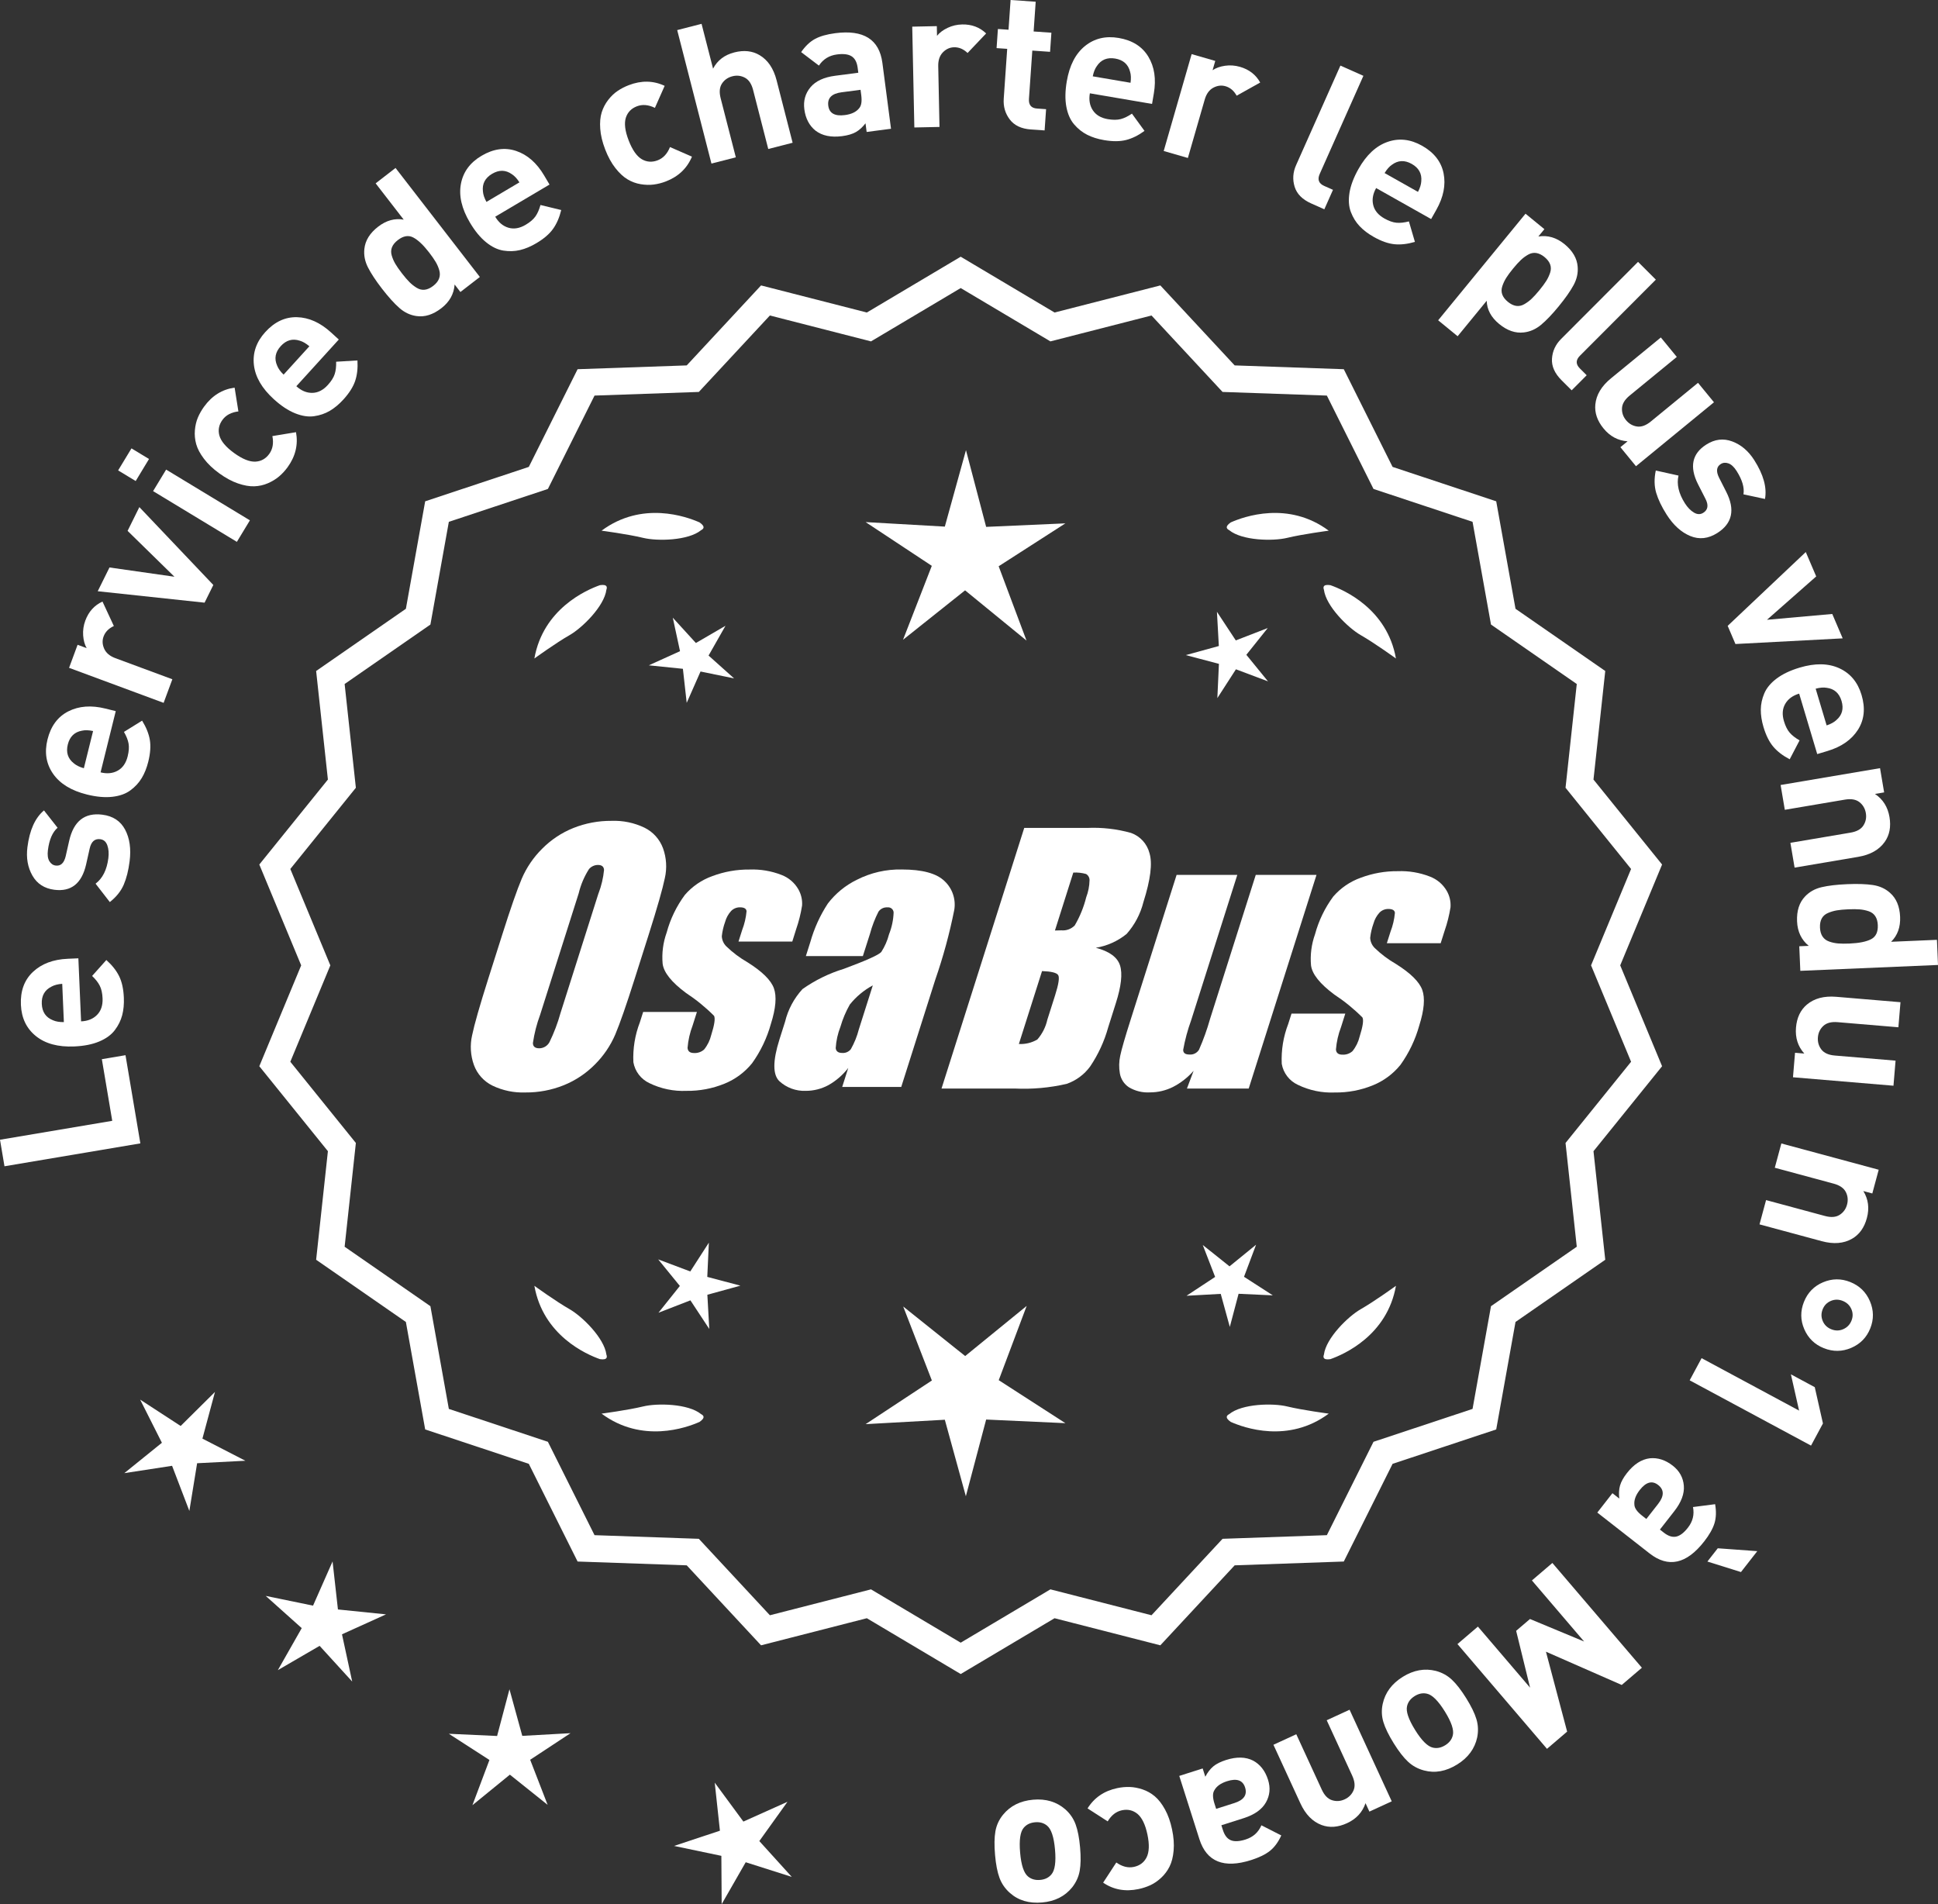 <?xml version="1.0" encoding="UTF-8"?>
<svg id="Layer_2" data-name="Layer 2" xmlns="http://www.w3.org/2000/svg" viewBox="0 0 300.393 295.132">
  <rect x="0" y="0" width="300.393" height="295.132" fill="#333333" stroke="none"/>
  <defs>
    <style>
      .cls-1 {
        fill: #fff;
      }
    </style>
  </defs>
  <g id="Layer_1-2" data-name="Layer 1">
    <g>
      <g>
        <polygon class="cls-1" points="33.321 215.742 28.002 221.015 21.724 216.93 25.095 223.619 19.269 228.327 26.673 227.188 29.35 234.183 30.554 226.79 38.035 226.405 31.376 222.975 33.321 215.742"/>
        <polygon class="cls-1" points="52.381 249.455 51.549 242.011 48.523 248.863 41.187 247.354 46.769 252.348 43.066 258.86 49.541 255.094 54.59 260.628 53.009 253.306 59.832 250.214 52.381 249.455"/>
        <polygon class="cls-1" points="80.953 269.046 78.967 261.823 77.051 269.065 69.569 268.722 75.863 272.782 73.225 279.793 79.031 275.06 84.883 279.736 82.177 272.751 88.432 268.63 80.953 269.046"/>
        <polygon class="cls-1" points="117.696 285.352 122.06 279.264 115.226 282.331 110.785 276.299 111.59 283.746 104.481 286.106 111.812 287.642 111.86 295.132 115.586 288.634 122.724 290.903 117.696 285.352"/>
      </g>
      <g>
        <path class="cls-1" d="M148.91,258.835l-14.465-8.599-16.302,4.175-11.457-12.326-16.818-.586-7.52-15.055-15.972-5.301-2.974-16.563-13.831-9.586,1.813-16.73-10.57-13.094,6.453-15.542-6.453-15.542,10.57-13.094-1.813-16.73,13.831-9.586,2.974-16.563,15.972-5.301,7.52-15.055,16.818-.586,11.457-12.326,16.302,4.175,14.465-8.599,14.465,8.599,16.302-4.175,11.457,12.326,16.818.586,7.52,15.055,15.972,5.301,2.974,16.563,13.831,9.586-1.813,16.73,10.57,13.094-6.453,15.542,6.453,15.542-10.57,13.094,1.813,16.73-13.831,9.586-2.974,16.563-15.972,5.301-7.52,15.055-16.818.586-11.457,12.326-16.302-4.175-14.465,8.599ZM134.922,246.916l13.988,8.315,13.988-8.315,15.764,4.038,11.079-11.92,16.263-.567,7.272-14.558,15.445-5.126,2.876-16.017,13.375-9.27-1.753-16.179,10.222-12.662-6.24-15.029,6.24-15.029-10.222-12.662,1.753-16.178-13.375-9.27-2.876-16.017-15.445-5.126-7.272-14.558-16.263-.567-11.079-11.92-15.764,4.038-13.988-8.316-13.988,8.316-15.764-4.038-11.079,11.92-16.263.567-7.272,14.558-15.445,5.126-2.876,16.017-13.375,9.27,1.753,16.178-10.222,12.662,6.24,15.029-6.24,15.029,10.222,12.662-1.753,16.179,13.375,9.27,2.876,16.017,15.445,5.126,7.272,14.558,16.263.567,11.079,11.92,15.764-4.038Z"/>
        <path class="cls-1" d="M148.91,259.462l-14.549-8.649-16.396,4.199-11.522-12.397-16.915-.59-7.562-15.141-16.063-5.331-2.991-16.658-13.911-9.641,1.824-16.827-10.632-13.169,6.49-15.631-6.49-15.631,10.632-13.169-1.824-16.827,13.911-9.641,2.991-16.659,16.063-5.332,7.562-15.141,16.915-.59,11.522-12.397,16.396,4.199,14.549-8.649,14.548,8.649,16.396-4.199,11.522,12.397,16.914.59,7.563,15.141,16.063,5.332,2.991,16.659,13.91,9.641-1.823,16.827,10.632,13.169-6.49,15.631,6.49,15.631-10.632,13.17,1.823,16.826-13.91,9.641-2.991,16.658-16.063,5.331-7.563,15.141-16.914.59-11.522,12.397-16.396-4.199-14.548,8.649ZM134.527,249.658l14.383,8.55,14.382-8.55,16.209,4.152,11.392-12.256,16.721-.583,7.478-14.968,15.88-5.271,2.956-16.468,13.752-9.531-1.802-16.635,10.509-13.019-6.416-15.453,6.416-15.453-10.509-13.019,1.802-16.634-13.752-9.531-2.956-16.468-15.88-5.271-7.478-14.968-16.721-.583-11.392-12.255-16.209,4.152-14.382-8.55-14.383,8.55-16.208-4.152-11.392,12.255-16.722.583-7.477,14.968-15.88,5.271-2.956,16.468-13.753,9.531,1.803,16.634-10.509,13.019,6.416,15.453-6.416,15.453,10.509,13.019-1.803,16.634,13.753,9.531,2.956,16.468,15.88,5.271,7.477,14.968,16.722.583,11.392,12.256,16.208-4.152ZM148.91,255.858l-14.071-8.365-15.858,4.062-11.144-11.99-16.36-.57-7.314-14.645-15.537-5.156-2.893-16.112-13.454-9.324,1.764-16.275-10.283-12.737,6.277-15.118-6.277-15.118,10.283-12.738-1.764-16.274,13.454-9.325,2.893-16.112,15.537-5.156,7.314-14.644,16.36-.571,11.144-11.99,15.858,4.062,14.071-8.365,14.071,8.365,15.857-4.062,11.145,11.99,16.36.571,7.314,14.644,15.536,5.156,2.894,16.112,13.454,9.325-1.764,16.274,10.283,12.738-6.277,15.118,6.277,15.118-10.283,12.737,1.764,16.275-13.454,9.324-2.894,16.112-15.536,5.156-7.314,14.645-16.36.57-11.145,11.99-15.857-4.062-14.071,8.365ZM135.005,246.338l13.905,8.266,13.905-8.266,15.67,4.014,11.014-11.849,16.167-.564,7.229-14.472,15.353-5.096,2.858-15.922,13.296-9.215-1.742-16.083,10.16-12.587-6.203-14.94,6.203-14.94-10.16-12.587,1.742-16.082-13.296-9.215-2.858-15.922-15.353-5.096-7.229-14.471-16.167-.564-11.014-11.849-15.67,4.014-13.905-8.266-13.905,8.266-15.671-4.014-11.013,11.849-16.167.564-7.229,14.472-15.354,5.096-2.857,15.922-13.296,9.215,1.742,16.082-10.16,12.587,6.203,14.94-6.203,14.94,10.16,12.587-1.742,16.083,13.296,9.215,2.857,15.922,15.354,5.096,7.229,14.472,16.167.564,11.013,11.849,15.671-4.014Z"/>
      </g>
      <g>
        <polygon class="cls-1" points="109.63 197.909 109.873 192.604 106.995 197.067 102.024 195.196 105.379 199.313 102.064 203.463 107.016 201.544 109.938 205.979 109.643 200.676 114.764 199.268 109.63 197.909"/>
        <polygon class="cls-1" points="159.136 202.408 149.604 210.177 139.998 202.501 144.441 213.967 134.172 220.732 146.45 220.05 149.71 231.906 152.855 220.018 165.139 220.581 154.805 213.917 159.136 202.408"/>
        <polygon class="cls-1" points="192.824 197.892 194.694 192.921 190.577 196.276 186.428 192.961 188.347 197.913 183.912 200.835 189.215 200.541 190.623 205.662 191.981 200.527 197.287 200.77 192.824 197.892"/>
      </g>
      <g>
        <path class="cls-1" d="M190.524,219.185c-.197.099-.32.215-.359.348-.001.002-.003.003-.005.005.001 0.0.002.001.003.001-.063.227.115.505.606.846,2.043.909,8.925,3.375,15.191-1.283,0,0-4.07-.534-6.459-1.115-2.166-.527-6.98-.443-8.977,1.198Z"/>
        <path class="cls-1" d="M205.188,210.452c0.0.002-0.0.004-0.0.007.001-0.0.002-.001.003-.001.11.208.43.288,1.022.199,2.109-.742,8.805-3.676,10.161-11.365,0,0-3.325,2.407-5.461,3.625-1.936,1.104-5.378,4.471-5.703,7.036-.075.207-.085.376-.022.5Z"/>
      </g>
      <g>
        <path class="cls-1" d="M108.677,219.185c.197.099.32.215.359.348.001.002.003.003.005.005-.001 0-.002.001-.003.001.063.227-.115.505-.606.846-2.043.909-8.925,3.375-15.191-1.283,0,0,4.07-.534,6.459-1.115,2.166-.527,6.98-.443,8.977,1.198Z"/>
        <path class="cls-1" d="M94.014,210.452c-0.0.002 0.0.004 0.0.007-.001-0-.002-.001-.003-.001-.11.208-.43.288-1.022.199-2.109-.742-8.805-3.676-10.161-11.365,0,0,3.325,2.407,5.461,3.625,1.936,1.104,5.378,4.471,5.703,7.036.075.207.085.376.022.5Z"/>
      </g>
      <g>
        <path class="cls-1" d="M108.677,82.169c.197-.099.32-.215.359-.348.001-.002.003-.003.005-.005-.001-0-.002-.001-.003-.001.063-.227-.115-.505-.606-.846-2.043-.909-8.925-3.375-15.191,1.283,0,0,4.07.534,6.459,1.115,2.166.527,6.98.443,8.977-1.198Z"/>
        <path class="cls-1" d="M94.014,90.902c-0-.002 0-.004 0-.007-.001 0-.002.001-.003.001-.11-.208-.43-.288-1.022-.199-2.109.742-8.805,3.676-10.161,11.365,0,0,3.325-2.407,5.461-3.625,1.936-1.104,5.378-4.471,5.703-7.036.075-.207.085-.376.022-.5Z"/>
      </g>
      <g>
        <path class="cls-1" d="M190.524,82.169c-.197-.099-.32-.215-.359-.348-.001-.002-.003-.003-.005-.005.001-0.0.002-.001.003-.001-.063-.227.115-.505.606-.846,2.043-.909,8.925-3.375,15.191,1.283,0,0-4.07.534-6.459,1.115-2.166.527-6.98.443-8.977-1.198Z"/>
        <path class="cls-1" d="M205.188,90.902c0-.002-0-.004-0-.007.001 0.0.002.001.003.001.11-.208.43-.288,1.022-.199,2.109.742,8.805,3.676,10.161,11.365,0,0-3.325-2.407-5.461-3.625-1.936-1.104-5.378-4.471-5.703-7.036-.075-.207-.085-.376-.022-.5Z"/>
      </g>
      <g id="Group_4" data-name="Group 4">
        <g id="Group_1" data-name="Group 1">
          <path id="Path_1" data-name="Path 1" class="cls-1" d="M98.368,151.729c-1.287,4.058-2.289,6.932-3.006,8.623-.743,1.73-1.811,3.301-3.145,4.628-1.374,1.392-3.018,2.488-4.831,3.221-1.89.759-3.911,1.14-5.947,1.123-1.762.067-3.514-.296-5.104-1.059-1.333-.652-2.362-1.794-2.872-3.188-.534-1.48-.633-3.081-.285-4.615.343-1.661,1.174-4.572,2.493-8.734l2.193-6.911c1.287-4.058,2.289-6.932,3.006-8.623.743-1.73,1.811-3.301,3.145-4.628,1.374-1.392,3.018-2.488,4.831-3.221,1.89-.757,3.911-1.138,5.947-1.12,1.762-.067,3.514.296,5.104,1.059,1.332.654,2.36,1.796,2.872,3.189.534,1.48.633,3.082.285,4.616-.343,1.661-1.173,4.571-2.492,8.731l-2.194,6.909ZM92.777,138.454c.442-1.159.728-2.373.849-3.608-.025-.526-.342-.786-.951-.786-.528.006-1.028.236-1.375.634-.738,1.153-1.278,2.422-1.598,3.754l-5.99,18.863c-.521,1.405-.892,2.861-1.11,4.343,0,.552.337.824.98.824.663-.002,1.272-.367,1.586-.951.708-1.449,1.281-2.96,1.712-4.514l5.891-18.565.005.005Z"/>
          <path id="Path_2" data-name="Path 2" class="cls-1" d="M122.804,145.936h-8.337l.571-1.795c.36-.932.588-1.91.678-2.904-.032-.406-.374-.609-1.027-.609-.511-.005-1.002.199-1.36.563-.44.48-.76,1.059-.932,1.687-.261.721-.434,1.471-.516,2.234.027.588.273,1.145.692,1.559.987.957,2.09,1.787,3.283,2.47,2.283,1.433,3.65,2.78,4.102,4.039.45,1.262.298,3.1-.469,5.516-.606,2.188-1.593,4.253-2.916,6.099-1.134,1.403-2.607,2.494-4.28,3.17-1.866.76-3.866,1.137-5.881,1.11-1.989.089-3.969-.323-5.758-1.198-1.308-.611-2.234-1.824-2.479-3.246-.096-2.11.247-4.217,1.008-6.188l.507-1.598h8.334l-.665,2.097c-.426,1.113-.691,2.281-.786,3.469.038.533.375.799.995.799.573.035,1.136-.159,1.566-.539.535-.66.914-1.431,1.11-2.258.501-1.579.646-2.568.436-2.968-1.324-1.328-2.782-2.516-4.35-3.545-2.238-1.661-3.445-3.17-3.62-4.527-.144-1.635.068-3.281.622-4.825.569-2.111,1.53-4.096,2.831-5.852,1.142-1.318,2.605-2.319,4.247-2.904,1.841-.694,3.795-1.04,5.763-1.02,1.695-.065,3.385.22,4.965.837,1.093.416,2.01,1.195,2.597,2.206.446.77.652,1.655.589,2.543-.197,1.246-.505,2.473-.919,3.665l-.603,1.927v-.013Z"/>
          <path id="Path_3" data-name="Path 3" class="cls-1" d="M133.742,148.188h-8.832l.704-2.219c.594-2.102,1.506-4.101,2.703-5.929,1.19-1.558,2.727-2.818,4.489-3.678,2.159-1.102,4.557-1.651,6.981-1.598,3.183,0,5.391.602,6.626,1.807,1.207,1.138,1.77,2.801,1.503,4.439-.732,3.678-1.717,7.301-2.948,10.842l-5.275,16.619h-9.151l.939-2.948c-.833,1.085-1.877,1.991-3.069,2.663-1.084.587-2.299.892-3.532.888-1.495.057-2.952-.476-4.058-1.483-1.059-.989-1.059-3.155,0-6.499l.863-2.723c.457-1.89,1.387-3.633,2.701-5.066,1.961-1.384,4.13-2.445,6.425-3.145,3.5-1.3,5.432-2.171,5.795-2.614.543-.846.947-1.772,1.198-2.745.429-1.076.669-2.218.71-3.376-.029-.466-.43-.82-.895-.792-.018.001-.037.003-.055.005-.549-.041-1.079.21-1.395.66-.559,1.094-1.001,2.244-1.319,3.43l-1.105,3.462ZM135.286,152.727c-1.375.739-2.587,1.749-3.563,2.968-.617,1.087-1.105,2.242-1.452,3.442-.417,1.06-.665,2.179-.735,3.316.057.494.387.748,1.008.748.515.039,1.016-.18,1.337-.584.548-.968.966-2.005,1.243-3.082l2.162-6.809Z"/>
        </g>
        <g id="Group_3" data-name="Group 3">
          <path id="Path_7" data-name="Path 7" class="cls-1" d="M158.749,128.322h9.778c2.286-.102,4.574.159,6.778.773,1.417.502,2.491,1.676,2.866,3.132.482,1.573.169,4.102-.939,7.589-.458,1.832-1.352,3.527-2.606,4.939-1.376,1.117-3.019,1.855-4.768,2.143,2.092.552,3.341,1.458,3.747,2.732s.191,3.227-.647,5.852l-1.186,3.747c-.599,2.16-1.543,4.209-2.797,6.068-.911,1.247-2.181,2.187-3.64,2.694-2.64.61-5.352.853-8.059.723h-11.338l12.82-40.394h-.012ZM161.52,150.506l-3.594,11.305c1.003.055,2-.187,2.866-.697.763-.878,1.295-1.933,1.548-3.069l1.198-3.766c.552-1.731.712-2.779.481-3.145-.229-.368-1.059-.571-2.505-.622l.005-.007ZM166.364,135.237l-2.847,8.985c.425-.019.755-.025.989-.025.773.074,1.538-.207,2.08-.762.796-1.36,1.394-2.827,1.775-4.356.325-.849.501-1.747.519-2.656.007-.396-.201-.766-.545-.964-.638-.177-1.299-.25-1.96-.218l-.012-.003Z"/>
          <path id="Path_8" data-name="Path 8" class="cls-1" d="M204.058,135.608l-10.506,33.107h-9.574l1.034-2.752c-.9,1.034-1.989,1.886-3.208,2.511-1.107.552-2.327.839-3.563.837-1.145.071-2.284-.208-3.267-.799-.732-.487-1.233-1.252-1.389-2.118-.163-.914-.146-1.851.051-2.759.197-.957.742-2.86,1.649-5.7l7.089-22.332h9.409l-7.152,22.528c-.542,1.492-.956,3.028-1.236,4.59,0,.481.317.723.97.723.596.053,1.171-.237,1.483-.748.687-1.562,1.264-3.17,1.725-4.812l7.07-22.28h9.409l.005.004Z"/>
          <path id="Path_9" data-name="Path 9" class="cls-1" d="M223.301,146.19h-8.338l.571-1.795c.36-.932.588-1.91.678-2.904-.032-.406-.374-.609-1.027-.609-.511-.004-1.001.199-1.359.563-.44.48-.76,1.059-.932,1.687-.26.721-.432,1.47-.514,2.231.027.588.273,1.145.692,1.559.986.958,2.089,1.788,3.281,2.472,2.283,1.433,3.65,2.78,4.102,4.039.45,1.262.298,3.1-.469,5.516-.606,2.188-1.593,4.253-2.916,6.099-1.134,1.403-2.607,2.494-4.28,3.17-1.866.76-3.866,1.137-5.881,1.11-1.989.089-3.969-.323-5.758-1.198-1.308-.611-2.234-1.824-2.479-3.246-.096-2.11.247-4.217,1.008-6.188l.507-1.598h8.338l-.665,2.099c-.426,1.113-.691,2.281-.786,3.469.038.533.375.799.995.799.573.035,1.136-.159,1.566-.539.535-.66.914-1.431,1.11-2.258.501-1.579.646-2.568.436-2.968-1.324-1.328-2.782-2.516-4.35-3.545-2.238-1.661-3.445-3.17-3.62-4.527-.144-1.635.068-3.281.622-4.825.569-2.111,1.53-4.096,2.831-5.852,1.142-1.318,2.605-2.319,4.247-2.904,1.841-.694,3.795-1.04,5.763-1.02,1.695-.065,3.385.22,4.965.837,1.096.414,2.016,1.194,2.606,2.206.446.77.652,1.655.589,2.543-.197,1.246-.505,2.473-.919,3.665l-.609,1.921-.007-.009Z"/>
        </g>
      </g>
      <g>
        <path class="cls-1" d="M19.453,163.548l2.303,13.667-21.062,3.549-.693-4.112,17.396-2.932-1.611-9.555,3.669-.618Z"/>
        <path class="cls-1" d="M12.147,148.533l.421,9.771c1.039-.045,1.866-.38,2.479-1.008.614-.627.896-1.48.851-2.559-.034-.799-.178-1.449-.43-1.948-.25-.5-.648-1.008-1.191-1.525l2.206-2.468c.896.802,1.557,1.64,1.985,2.512.428.873.671,1.979.728,3.317.043.999-.042,1.908-.258,2.729-.215.82-.597,1.592-1.146,2.316-.55.725-1.355,1.31-2.417,1.755-1.062.447-2.353.702-3.872.767-2.497.108-4.476-.428-5.938-1.606-1.462-1.178-2.237-2.796-2.325-4.854-.093-2.138.529-3.836,1.867-5.095,1.337-1.259,3.134-1.937,5.393-2.034l1.647-.071ZM9.646,152.485c-.678.049-1.232.193-1.662.432-1.06.526-1.561,1.418-1.507,2.677s.632,2.105,1.73,2.538c.45.201,1.015.297,1.693.287l-.255-5.934Z"/>
        <path class="cls-1" d="M15.864,126.271c1.648.208,2.824.983,3.531,2.322.707,1.34.939,2.972.695,4.896-.18,1.428-.485,2.64-.912,3.634-.429.994-1.147,1.891-2.156,2.691l-2.209-2.85c1.093-.829,1.753-2.146,1.981-3.952.096-.754.044-1.416-.156-1.985-.2-.57-.568-.889-1.104-.957-.853-.108-1.398.378-1.637,1.456l-.554,2.47c-.674,2.938-2.312,4.243-4.91,3.914-1.549-.196-2.685-.929-3.411-2.201-.726-1.271-.983-2.74-.772-4.407.334-2.639,1.188-4.536,2.564-5.693l2.11,2.686c-.793.686-1.291,1.843-1.499,3.469-.092.734-.018,1.303.223,1.707.242.404.571.632.988.684.773.098,1.288-.381,1.543-1.438l.546-2.41c.688-3.038,2.4-4.384,5.138-4.037Z"/>
        <path class="cls-1" d="M17.942,110.219l-2.353,9.492c1.009.25,1.896.162,2.661-.267.768-.428,1.279-1.167,1.538-2.215.193-.776.239-1.44.14-1.99-.101-.55-.338-1.15-.714-1.799l2.812-1.744c.633,1.022,1.031,2.012,1.196,2.97.163.958.084,2.087-.238,3.388-.24.971-.579,1.819-1.018,2.545-.438.726-1.021,1.359-1.753,1.899-.731.54-1.669.874-2.814,1.002s-2.454.01-3.93-.356c-2.426-.602-4.175-1.674-5.245-3.217-1.07-1.543-1.357-3.314-.861-5.313.516-2.077,1.593-3.531,3.23-4.361,1.638-.83,3.553-.973,5.746-.429l1.602.397ZM14.427,113.304c-.664-.144-1.237-.162-1.716-.055-1.165.206-1.898.921-2.202,2.144-.303,1.223.012,2.197.944,2.923.375.32.89.571,1.545.754l1.429-5.765Z"/>
        <path class="cls-1" d="M15.885,93.239l1.763,3.789c-.796.366-1.326.906-1.591,1.618-.229.619-.198,1.254.095,1.906.292.652.869,1.138,1.73,1.457l8.834,3.272-1.354,3.657-14.656-5.429,1.322-3.573,1.406.521c-.31-.542-.493-1.201-.546-1.979-.054-.776.059-1.54.336-2.291.515-1.387,1.401-2.371,2.661-2.95Z"/>
        <path class="cls-1" d="M21.6,78.597l11.466,12.069-1.357,2.743-16.562-1.772,1.823-3.683,10.068,1.436-7.261-7.109,1.823-3.683Z"/>
        <path class="cls-1" d="M23.098,71.142l-2.066,3.413-2.721-1.647,2.068-3.413,2.719,1.647ZM38.735,80.648l-2.02,3.336-12.985-7.864,2.021-3.336,12.983,7.864Z"/>
        <path class="cls-1" d="M45.883,66.986c.352,1.935-.084,3.744-1.305,5.427-.389.534-.824,1.009-1.311,1.422-.484.414-1.062.767-1.731,1.06-.67.293-1.379.452-2.126.478-.748.026-1.592-.123-2.53-.446-.939-.323-1.902-.843-2.891-1.559-.986-.716-1.78-1.471-2.378-2.264-.6-.792-.999-1.545-1.198-2.258-.199-.713-.268-1.436-.205-2.169s.22-1.392.47-1.976c.251-.584.57-1.143.958-1.677,1.232-1.7,2.81-2.68,4.729-2.943l.587,3.687c-1.11.134-1.937.573-2.476,1.317-.541.745-.7,1.544-.479,2.396.242.893,1.003,1.802,2.281,2.73,1.296.94,2.404,1.386,3.328,1.34.88-.054,1.589-.453,2.13-1.198.538-.744.701-1.665.483-2.762l3.662-.604Z"/>
        <path class="cls-1" d="M52.512,52.626l-6.579,7.236c.771.7,1.594,1.043,2.471,1.03.877-.013,1.679-.42,2.405-1.219.539-.592.895-1.154,1.067-1.686.173-.532.248-1.172.227-1.922l3.304-.199c.071,1.2-.048,2.261-.358,3.181-.311.921-.917,1.877-1.817,2.868-.674.74-1.375,1.325-2.104,1.756-.729.431-1.544.711-2.445.838-.9.128-1.884-.024-2.951-.455-1.069-.43-2.165-1.157-3.29-2.18-1.85-1.682-2.878-3.456-3.088-5.322-.208-1.866.38-3.561,1.766-5.085,1.439-1.583,3.077-2.351,4.914-2.304,1.835.048,3.589.831,5.262,2.352l1.219,1.11ZM47.954,53.671c-.517-.442-1.012-.73-1.484-.864-1.122-.371-2.107-.091-2.955.841-.849.932-1.034,1.939-.559,3.021.179.459.513.925,1.002,1.396l3.996-4.395Z"/>
        <path class="cls-1" d="M74.379,42.927l-3.014,2.331-.899-1.163c-.104,1.47-.786,2.694-2.052,3.673-1.298,1.003-2.589,1.409-3.876,1.216-.967-.137-1.847-.556-2.641-1.257-.795-.7-1.688-1.691-2.68-2.972-.979-1.266-1.707-2.371-2.186-3.316-.478-.945-.661-1.902-.552-2.872.137-1.294.846-2.437,2.126-3.428,1.267-.979,2.589-1.344,3.969-1.097l-4.35-5.624,3.084-2.386,13.069,16.896ZM66.504,39.119c-.895-1.155-1.711-1.926-2.453-2.313-.742-.387-1.54-.25-2.395.411-.443.343-.743.714-.902,1.115-.157.401-.169.827-.033,1.278.134.452.321.883.562,1.291.24.409.58.897,1.021,1.467.44.57.829,1.022,1.164,1.357.335.335.707.628,1.117.88s.828.352,1.256.299c.428-.052.861-.25,1.305-.592.443-.343.744-.714.9-1.115.159-.4.175-.83.049-1.288-.127-.458-.317-.899-.569-1.323-.252-.424-.593-.913-1.021-1.467Z"/>
        <path class="cls-1" d="M85.177,28.606l-8.416,4.983c.53.895,1.216,1.465,2.06,1.71.842.246,1.727.093,2.656-.458.688-.407,1.194-.84,1.516-1.298.321-.457.582-1.048.782-1.77l3.216.78c-.284,1.168-.711,2.146-1.278,2.936-.565.789-1.427,1.525-2.58,2.207-.859.51-1.702.863-2.527,1.061-.823.198-1.685.225-2.582.083-.897-.142-1.794-.576-2.689-1.302-.895-.725-1.729-1.742-2.503-3.05-1.273-2.151-1.736-4.149-1.388-5.994.349-1.845,1.409-3.292,3.183-4.342,1.841-1.09,3.632-1.343,5.373-.758,1.74.585,3.187,1.849,4.338,3.794l.841,1.42ZM80.512,28.265c-.363-.574-.752-.995-1.165-1.262-.963-.685-1.986-.706-3.071-.064-1.084.642-1.558,1.55-1.421,2.724.034.491.218,1.034.546,1.629l5.111-3.026Z"/>
        <path class="cls-1" d="M107.255,24.278c-.758,1.814-2.108,3.095-4.048,3.843-.617.238-1.241.398-1.873.48-.632.083-1.31.066-2.03-.053-.722-.119-1.402-.37-2.043-.756-.642-.385-1.27-.968-1.881-1.751-.612-.782-1.138-1.742-1.576-2.881-.439-1.138-.694-2.203-.765-3.194-.071-.99.003-1.839.225-2.546.22-.706.557-1.35,1.007-1.931.451-.581.941-1.048,1.47-1.402.527-.353,1.1-.649,1.715-.886,1.96-.755,3.817-.72,5.57.104l-1.513,3.413c-1.005-.492-1.937-.572-2.794-.242-.858.331-1.428.915-1.705,1.75-.283.881-.14,2.058.429,3.532.575,1.493,1.263,2.471,2.062,2.935.768.433,1.58.484,2.438.153.859-.331,1.495-1.015,1.909-2.054l3.402,1.486Z"/>
        <path class="cls-1" d="M122.858,22.125l-3.777.969-2.35-9.153c-.243-.949-.669-1.583-1.278-1.902-.608-.319-1.25-.391-1.929-.217-.698.179-1.236.555-1.616,1.127-.38.573-.447,1.333-.204,2.282l2.351,9.153-3.779.969-5.309-20.689,3.776-.969,1.783,6.945c.68-1.29,1.776-2.129,3.288-2.516,1.491-.383,2.798-.243,3.916.419,1.292.764,2.172,2.065,2.645,3.906l2.483,9.676Z"/>
        <path class="cls-1" d="M138.109,19.957l-3.777.494-.176-1.338c-.466.605-.965,1.059-1.501,1.361-.535.302-1.239.51-2.111.625-1.726.226-3.104-.057-4.136-.85-.97-.781-1.548-1.885-1.735-3.313-.17-1.309.145-2.444.946-3.406.802-.962,2.075-1.558,3.82-1.786l3.6-.471-.101-.773c-.111-.853-.422-1.443-.929-1.77-.507-.327-1.266-.425-2.276-.292-1.21.158-2.143.734-2.8,1.728l-2.754-2.09c.645-.932,1.356-1.61,2.139-2.035.781-.425,1.827-.723,3.135-.895,4.402-.576,6.844.96,7.32,4.609l1.336,10.203ZM133.495,14.751l-.109-.833-2.944.386c-1.527.2-2.213.895-2.057,2.084.153,1.17,1.012,1.653,2.579,1.447,1.012-.132,1.741-.48,2.193-1.043.352-.389.465-1.069.338-2.041Z"/>
        <path class="cls-1" d="M152.854,5.182l-2.878,3.031c-.632-.607-1.329-.903-2.089-.887-.66.014-1.238.276-1.738.786-.499.511-.74,1.226-.721,2.146l.195,9.418-3.898.081-.326-15.626,3.811-.08.03,1.5c.39-.488.937-.9,1.64-1.234.703-.334,1.455-.51,2.255-.527,1.479-.031,2.72.434,3.72,1.393Z"/>
        <path class="cls-1" d="M161.915,20.213l-2.124-.147c-1.478-.103-2.569-.619-3.276-1.551-.706-.931-1.019-2.005-.934-3.223l.536-7.721-1.646-.114.206-2.963,1.646.114.32-4.609,3.891.27-.32,4.609,2.754.191-.206,2.963-2.753-.191-.52,7.482c-.064.938.351,1.438,1.249,1.5l1.407.098-.229,3.292Z"/>
        <path class="cls-1" d="M178.572,16.107l-9.642-1.644c-.175,1.025-.021,1.904.464,2.635.484.732,1.258,1.188,2.322,1.37.789.134,1.453.131,1.996-.01.541-.141,1.121-.422,1.741-.844l1.948,2.676c-.973.707-1.932,1.177-2.874,1.412-.943.235-2.074.24-3.396.014-.986-.168-1.856-.444-2.613-.826-.756-.383-1.431-.918-2.023-1.608-.593-.689-.995-1.6-1.208-2.732s-.19-2.447.065-3.945c.419-2.464,1.359-4.287,2.818-5.469,1.46-1.181,3.204-1.599,5.235-1.252,2.11.36,3.639,1.326,4.588,2.897.95,1.572,1.234,3.472.854,5.7l-.277,1.626ZM175.235,12.83c.095-.674.07-1.246-.072-1.717-.292-1.145-1.059-1.824-2.3-2.036-1.243-.212-2.191.174-2.846,1.158-.291.397-.504.929-.638,1.596l5.855.999Z"/>
        <path class="cls-1" d="M195.331,12.793l-3.648,2.039c-.424-.767-1-1.257-1.73-1.467-.635-.183-1.266-.104-1.895.234-.629.339-1.071.951-1.325,1.835l-2.61,9.051-3.747-1.081,4.33-15.018,3.661,1.056-.416,1.441c.518-.35,1.162-.581,1.933-.692.771-.111,1.541-.055,2.311.166,1.421.41,2.468,1.222,3.138,2.435Z"/>
        <path class="cls-1" d="M205.272,32.438l-2.028-.903c-1.371-.61-2.229-1.474-2.574-2.591-.345-1.117-.271-2.233.226-3.348l6.869-15.43,3.563,1.586-6.772,15.211c-.382.859-.152,1.475.688,1.849l1.37.61-1.341,3.015Z"/>
        <path class="cls-1" d="M221.824,33.949l-8.521-4.801c-.51.906-.66,1.785-.451,2.637.208.853.782,1.543,1.724,2.074.696.392,1.324.614,1.882.664.557.05,1.198-.019,1.924-.207l.932,3.176c-1.155.337-2.215.457-3.182.36s-2.034-.474-3.201-1.132c-.872-.491-1.599-1.044-2.182-1.659-.584-.615-1.037-1.347-1.362-2.196-.325-.849-.396-1.842-.216-2.979.182-1.137.646-2.368,1.392-3.692,1.228-2.178,2.727-3.577,4.5-4.197,1.772-.62,3.556-.425,5.351.587,1.864,1.051,2.979,2.476,3.342,4.276.362,1.8-.011,3.685-1.119,5.654l-.811,1.438ZM219.79,29.738c.315-.602.486-1.149.511-1.64.112-1.177-.382-2.074-1.479-2.692-1.098-.619-2.12-.575-3.069.13-.407.275-.786.704-1.138,1.287l5.176,2.916Z"/>
        <path class="cls-1" d="M241.63,47.446c-1.026,1.253-1.947,2.218-2.761,2.896-.814.677-1.706,1.071-2.675,1.182-1.293.157-2.564-.279-3.817-1.306-1.254-1.027-1.898-2.228-1.936-3.603l-4.506,5.499-3.018-2.472,13.54-16.52,2.924,2.396-.933,1.137c1.455-.23,2.811.169,4.062,1.196,1.253,1.027,1.93,2.189,2.03,3.487.083.972-.129,1.924-.633,2.855-.505.931-1.266,2.016-2.279,3.253ZM237.413,46.297c.344-.325.745-.767,1.201-1.323.456-.557.811-1.036,1.062-1.438s.45-.826.599-1.274c.147-.448.147-.875.001-1.279-.146-.405-.438-.785-.869-1.14-.434-.355-.863-.564-1.289-.629-.426-.064-.844.02-1.254.252-.41.232-.788.512-1.132.837-.345.326-.745.767-1.201,1.323s-.811,1.036-1.062,1.438c-.251.402-.454.83-.607,1.286-.153.456-.156.886-.011,1.291.146.405.437.784.871,1.139.432.355.861.565,1.287.629s.848-.024,1.263-.264c.418-.24.798-.523,1.143-.849Z"/>
        <path class="cls-1" d="M243.609,60.496l-1.572-1.568c-1.062-1.06-1.554-2.173-1.477-3.34.076-1.167.546-2.182,1.407-3.045l11.932-11.954,2.76,2.755-11.761,11.785c-.666.666-.671,1.323-.02,1.973l1.061,1.06-2.33,2.336Z"/>
        <path class="cls-1" d="M253.579,72.259l-2.415-2.947,1.114-.913c-1.482-.104-2.725-.767-3.726-1.989-.977-1.191-1.4-2.434-1.272-3.728.148-1.492.956-2.84,2.426-4.044l7.727-6.333,2.472,3.016-7.309,5.991c-.758.621-1.152,1.275-1.185,1.961s.173,1.299.617,1.841c.456.557,1.023.887,1.702.99.68.103,1.397-.156,2.155-.778l7.309-5.991,2.474,3.016-12.089,9.909Z"/>
        <path class="cls-1" d="M266.192,82.607c-1.4.892-2.801,1.048-4.201.47-1.399-.579-2.62-1.686-3.663-3.322-.772-1.215-1.312-2.342-1.618-3.379-.306-1.039-.326-2.188-.061-3.447l3.521.781c-.312,1.336.022,2.772.999,4.307.409.641.871,1.117,1.391,1.427.518.31,1.004.321,1.458.031.727-.462.835-1.184.329-2.166l-1.15-2.254c-1.359-2.692-.934-4.741,1.276-6.148,1.316-.838,2.659-1,4.029-.486,1.372.514,2.509,1.48,3.41,2.897,1.429,2.243,1.983,4.25,1.664,6.019l-3.338-.719c.171-1.034-.185-2.243-1.065-3.626-.397-.624-.818-1.014-1.262-1.171-.442-.157-.842-.122-1.195.104-.659.419-.748,1.116-.269,2.092l1.118,2.204c1.412,2.776.954,4.905-1.373,6.388Z"/>
        <path class="cls-1" d="M285.62,98.941l-16.624.877-1.203-2.814,12.106-11.441,1.616,3.779-7.632,6.722,10.121-.902,1.615,3.779Z"/>
        <path class="cls-1" d="M281.673,116.877l-2.801-9.37c-.997.298-1.717.826-2.157,1.584-.441.758-.508,1.655-.198,2.689.23.766.526,1.361.894,1.784.366.423.876.819,1.528,1.187l-1.533,2.932c-1.065-.558-1.912-1.208-2.541-1.949-.628-.741-1.134-1.754-1.518-3.038-.286-.958-.426-1.861-.419-2.708s.188-1.69.545-2.527c.354-.837.992-1.602,1.912-2.294.921-.693,2.109-1.257,3.564-1.692,2.396-.716,4.446-.683,6.152.102,1.706.784,2.855,2.163,3.444,4.137.612,2.05.426,3.849-.562,5.397-.987,1.548-2.563,2.646-4.73,3.293l-1.58.473ZM283.131,112.433c.646-.214,1.147-.489,1.506-.826.898-.769,1.166-1.757.805-2.965-.36-1.207-1.127-1.886-2.299-2.036-.485-.085-1.056-.04-1.713.136l1.701,5.691Z"/>
        <path class="cls-1" d="M278.165,134.477l-.65-3.845,9.317-1.578c.966-.164,1.634-.535,2.002-1.115s.494-1.215.378-1.905c-.121-.71-.45-1.278-.988-1.704-.54-.426-1.292-.557-2.259-.394l-9.316,1.578-.651-3.845,15.411-2.61.636,3.757-1.421.24c1.236.825,1.985,2.017,2.249,3.575.257,1.518.009,2.808-.744,3.868-.868,1.222-2.239,1.992-4.113,2.309l-9.85,1.668Z"/>
        <path class="cls-1" d="M279.052,150.47l-.162-3.806,1.469-.063c-1.142-.932-1.744-2.198-1.812-3.796-.07-1.639.345-2.927,1.245-3.866.671-.709,1.521-1.186,2.553-1.43,1.029-.244,2.354-.401,3.973-.469,1.6-.068,2.922-.025,3.97.131,1.047.156,1.936.558,2.664,1.208.977.859,1.5,2.098,1.568,3.717.069,1.598-.396,2.889-1.396,3.873l7.104-.303.165,3.896-21.341.91ZM286.709,146.24c1.458-.062,2.561-.285,3.305-.666.744-.382,1.094-1.113,1.048-2.192-.024-.56-.153-1.02-.39-1.38-.235-.361-.577-.616-1.023-.767s-.906-.246-1.378-.286c-.473-.04-1.067-.045-1.788-.014-.72.031-1.312.086-1.779.166s-.921.214-1.364.404c-.442.189-.765.472-.969.852-.205.379-.294.848-.271,1.408.024.559.153,1.019.39,1.38.234.36.576.621,1.024.782.446.161.915.261,1.408.301.491.039,1.087.043,1.787.014Z"/>
        <path class="cls-1" d="M277.914,166.969l.319-3.797,1.435.121c-.99-1.107-1.419-2.448-1.287-4.022.129-1.535.691-2.722,1.684-3.562,1.146-.968,2.665-1.371,4.559-1.212l9.954.837-.325,3.886-9.417-.792c-.978-.082-1.716.112-2.218.582-.501.469-.78,1.053-.839,1.751-.061.717.117,1.35.532,1.896.416.547,1.112.861,2.089.943l9.416.792-.325,3.886-15.576-1.31Z"/>
        <path class="cls-1" d="M272.727,189.77l1.017-3.765,9.123,2.462c.946.255,1.707.197,2.285-.176.577-.373.956-.897,1.139-1.573.188-.695.125-1.349-.185-1.961-.312-.612-.94-1.046-1.887-1.301l-9.124-2.463,1.017-3.765,15.09,4.073-.992,3.678-1.39-.375c.776,1.266.958,2.662.547,4.188-.401,1.487-1.166,2.554-2.294,3.203-1.3.747-2.867.873-4.701.378l-9.645-2.604Z"/>
        <path class="cls-1" d="M282.69,208.955c-1.411-.565-2.419-1.544-3.024-2.939-.605-1.395-.621-2.807-.05-4.237.572-1.43,1.559-2.441,2.958-3.033,1.4-.593,2.806-.606,4.217-.042,1.431.572,2.446,1.56,3.048,2.964s.62,2.812.056,4.223-1.549,2.418-2.953,3.02c-1.404.602-2.821.616-4.251.044ZM282.53,204.754c.255.598.699,1.023,1.331,1.276.631.252,1.247.246,1.85-.02.601-.265,1.024-.705,1.27-1.317s.238-1.214-.021-1.802c-.26-.589-.707-1.01-1.337-1.262-.632-.253-1.246-.251-1.844.005-.598.256-1.02.691-1.266,1.304-.244.613-.24,1.218.018,1.816Z"/>
        <path class="cls-1" d="M261.902,213.939l1.847-3.435,15.113,8.128-1.269-5.621,3.698,1.99,1.269,5.622-1.848,3.435-18.811-10.118Z"/>
        <path class="cls-1" d="M247.584,234.438l2.346-3.002,1.064.831c-.093-.758-.055-1.432.115-2.023s.525-1.233,1.067-1.926c1.071-1.371,2.254-2.136,3.544-2.294,1.238-.123,2.426.259,3.561,1.145,1.039.813,1.61,1.844,1.715,3.092.104,1.248-.388,2.566-1.471,3.952l-2.235,2.86.613.48c.678.53,1.312.733,1.903.611.59-.123,1.2-.585,1.827-1.389.752-.961,1.013-2.026.784-3.195l3.43-.442c.193,1.116.16,2.099-.098,2.95-.26.851-.795,1.797-1.608,2.837-2.734,3.498-5.552,4.114-8.45,1.848l-8.107-6.337ZM254.524,234.913l.661.517,1.83-2.34c.947-1.213.949-2.189.003-2.928-.93-.727-1.88-.468-2.854.777-.628.803-.905,1.564-.831,2.282.022.524.419,1.089,1.191,1.692ZM264.649,242.028l1.607-2.056,6.125.446-2.53,3.238-5.202-1.628Z"/>
        <path class="cls-1" d="M225.907,254.819l3.17-2.709,8.088,9.465-2.16-8.809,2.146-1.832,8.386,3.488-8.088-9.465,3.171-2.709,13.875,16.239-3.125,2.67-11.745-5.156,3.283,12.386-3.123,2.67-13.877-16.239Z"/>
        <path class="cls-1" d="M216.032,270.197c-.792-1.274-1.327-2.372-1.605-3.293-.278-.922-.313-1.86-.105-2.813.377-1.742,1.416-3.141,3.113-4.196,1.683-1.045,3.388-1.352,5.116-.919.958.252,1.788.708,2.492,1.365.702.658,1.444,1.615,2.226,2.873.782,1.257,1.31,2.342,1.582,3.255.273.913.312,1.855.114,2.826-.378,1.741-1.407,3.135-3.089,4.18-1.732,1.077-3.446,1.388-5.141.935-.958-.252-1.786-.704-2.483-1.353-.699-.649-1.438-1.603-2.22-2.859ZM219.346,268.138c1.023,1.647,1.943,2.559,2.76,2.735.633.148,1.273.021,1.917-.38.629-.391,1.018-.903,1.166-1.536.202-.81-.208-2.038-1.232-3.686-1.035-1.665-1.959-2.585-2.775-2.761-.633-.148-1.264-.026-1.893.364-.646.401-1.042.918-1.19,1.552-.203.809.213,2.046,1.248,3.711Z"/>
        <path class="cls-1" d="M197.384,270.427l3.542-1.631,3.952,8.584c.409.89.942,1.438,1.599,1.642.655.205,1.301.16,1.937-.132.654-.301,1.117-.767,1.388-1.398.271-.631.2-1.392-.209-2.282l-3.951-8.584,3.543-1.631,6.536,14.198-3.462,1.593-.602-1.308c-.475,1.408-1.43,2.442-2.865,3.102-1.399.644-2.709.74-3.93.29-1.405-.52-2.506-1.642-3.3-3.368l-4.178-9.075Z"/>
        <path class="cls-1" d="M182.787,275.253l3.63-1.156.409,1.286c.351-.678.764-1.214,1.237-1.606.473-.392,1.129-.722,1.968-.989,1.657-.528,3.064-.494,4.22.104,1.093.596,1.856,1.581,2.294,2.953.4,1.258.292,2.431-.327,3.521-.618,1.089-1.766,1.9-3.443,2.435l-3.459,1.101.237.743c.261.819.669,1.345,1.226,1.577.557.232,1.321.193,2.293-.116,1.163-.37,1.979-1.103,2.449-2.197l3.081,1.569c-.47,1.031-1.051,1.825-1.744,2.381-.694.556-1.669,1.035-2.928,1.436-4.23,1.347-6.904.267-8.021-3.239l-3.121-9.805ZM188.25,279.559l.255.8,2.83-.901c1.469-.467,2.02-1.273,1.655-2.416-.358-1.125-1.29-1.447-2.796-.968-.972.31-1.629.781-1.973,1.416-.278.445-.269,1.135.028,2.069Z"/>
        <path class="cls-1" d="M168.571,280.29c1.039-1.669,2.576-2.718,4.612-3.146.645-.136,1.287-.194,1.925-.174.638.019,1.304.145,1.996.378.692.232,1.324.59,1.896,1.073.571.482,1.098,1.159,1.575,2.029.48.87.845,1.902,1.095,3.096.252,1.193.333,2.285.244,3.275-.088.989-.298,1.815-.628,2.477-.331.662-.766,1.244-1.305,1.745-.539.501-1.096.884-1.675,1.149-.577.264-1.188.465-1.835.6-2.056.432-3.883.1-5.482-.994l2.041-3.126c.913.646,1.819.875,2.72.685s1.554-.674,1.963-1.455c.419-.824.466-2.009.142-3.555-.329-1.566-.852-2.641-1.567-3.227-.688-.551-1.482-.731-2.382-.542-.9.189-1.639.763-2.214,1.722l-3.12-2.011Z"/>
        <path class="cls-1" d="M154.235,287.501c-.13-1.494-.112-2.716.056-3.664.168-.948.56-1.801,1.175-2.558,1.124-1.384,2.681-2.163,4.673-2.339,1.974-.173,3.633.323,4.98,1.49.74.657,1.275,1.438,1.606,2.343.331.904.561,2.094.69,3.568.129,1.474.11,2.681-.06,3.619-.167.938-.559,1.796-1.173,2.573-1.124,1.383-2.672,2.162-4.644,2.336-2.031.179-3.703-.317-5.01-1.487-.74-.658-1.275-1.434-1.604-2.328-.33-.895-.561-2.079-.69-3.553ZM158.121,287.159c.17,1.932.58,3.161,1.229,3.687.498.418,1.126.594,1.883.527.738-.065,1.314-.347,1.733-.845.546-.63.734-1.912.564-3.844-.172-1.953-.581-3.191-1.229-3.717-.498-.418-1.117-.594-1.854-.53-.757.066-1.344.349-1.763.848-.547.63-.734,1.921-.562,3.874Z"/>
      </g>
      <g>
        <polygon class="cls-1" points="193.186 101.489 196.502 97.34 191.549 99.259 188.627 94.824 188.922 100.127 183.801 101.535 188.935 102.893 188.692 108.199 191.571 103.736 196.542 105.606 193.186 101.489"/>
        <polygon class="cls-1" points="112.454 96.99 107.863 99.66 104.283 95.737 105.404 100.928 100.566 103.12 105.85 103.659 106.44 108.937 108.584 104.078 113.787 105.148 109.829 101.607 112.454 96.99"/>
        <polygon class="cls-1" points="152.854 81.662 149.727 69.77 146.449 81.621 134.172 80.921 144.431 87.701 139.971 99.16 149.589 91.499 159.109 99.281 154.795 87.766 165.138 81.117 152.854 81.662"/>
      </g>
    </g>
  </g>
</svg>